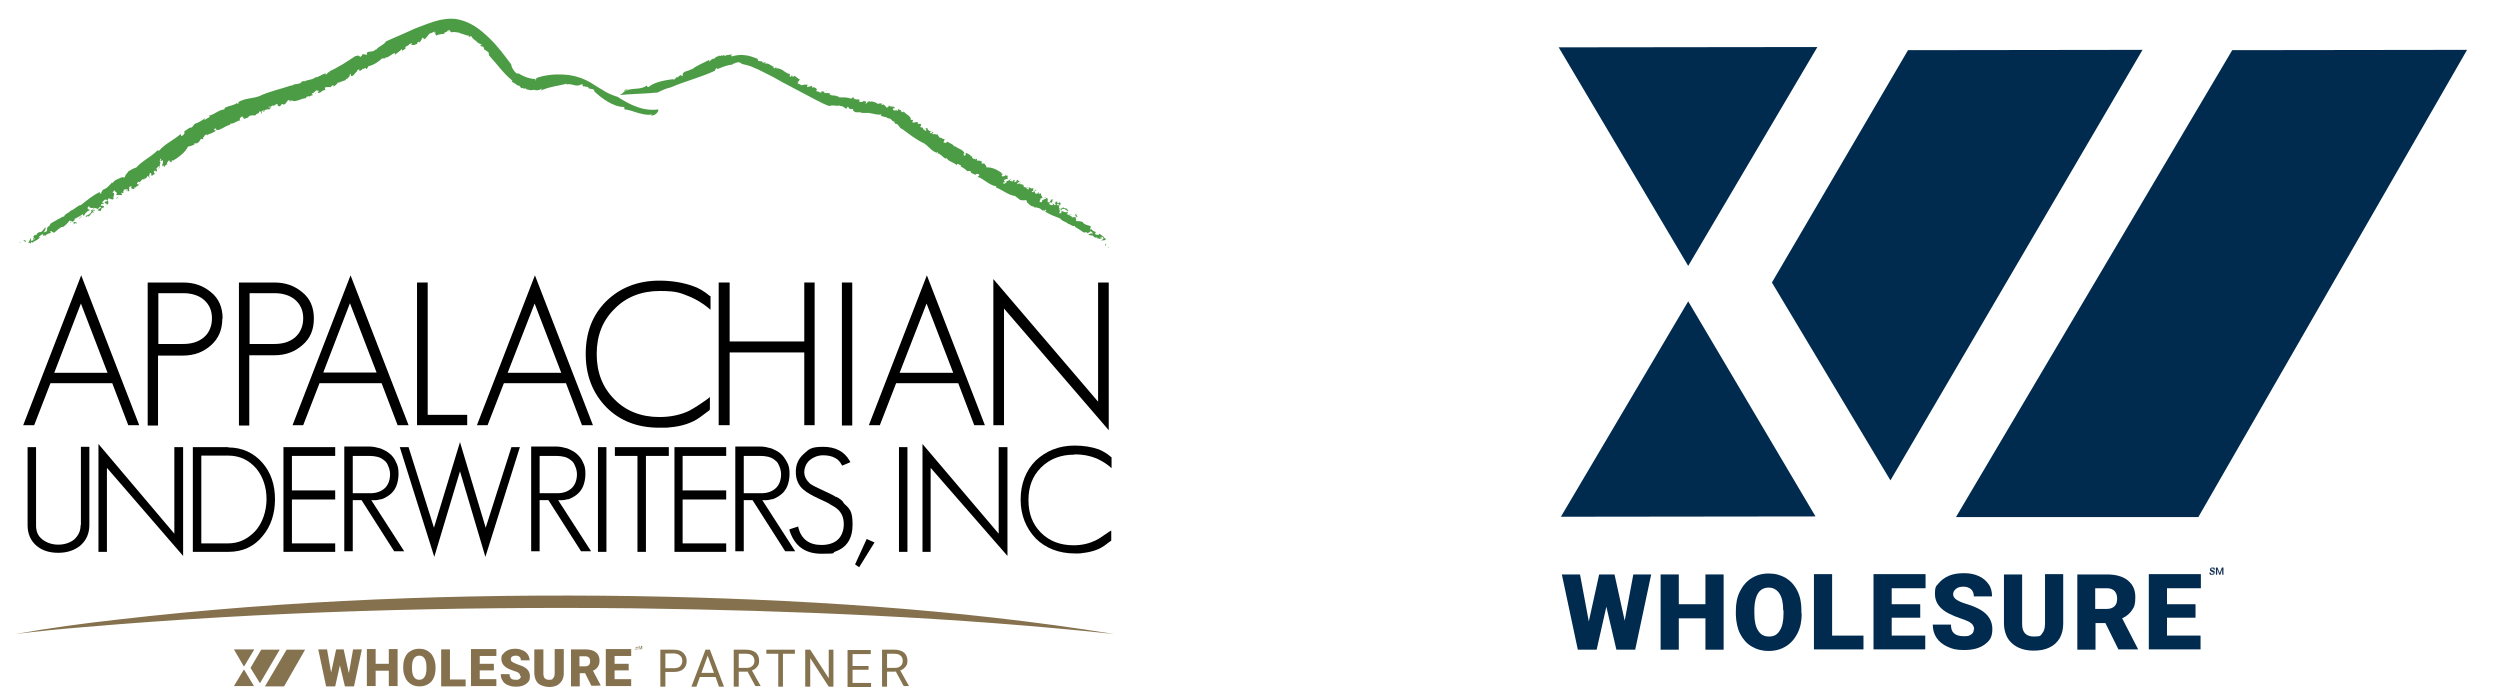 <svg xmlns="http://www.w3.org/2000/svg" id="Layer_1" data-name="Layer 1" viewBox="0 0 797.3 223"><defs><style>      .cls-1 {        fill: #002a4e;      }      .cls-1, .cls-2, .cls-3, .cls-4, .cls-5, .cls-6 {        stroke-width: 0px;      }      .cls-2 {        fill: #000;      }      .cls-3 {        fill: #85734f;      }      .cls-4 {        fill: #102b4d;      }      .cls-5 {        fill: #4c9b45;      }      .cls-6 {        fill: #85714d;      }    </style></defs><g id="Appalachian"><g><g><path class="cls-5" d="M6.6,77.1c-.7.6.7,0-.3.4,0-.2,0-.4.3-.4Z"></path><path class="cls-5" d="M208.4,36.3c-1.5.6-3,.2-4.6-.2s-3-1.1-4.6-1.2c-.3,0,.3-.7-.4-.8-3.1,0-7-2.7-9.5-5.2h.3c0-.1-.1-.2-.2-.3h0c-.6-.3-1.5-.2-1.9-.6,0-.1.3-.1.2-.3-.3.2-1.3-.3-1.7-.1-.2-.2-.1-.6-.4-.8l-.6.3c-.7.3-1.3.2-2.1,0s-1.6-.4-2.3-.1c.1-.1.2-.2.1-.3-2.3.6-5.1.9-7.5,1.9h-.2c0,0-.1.1-.2.2h-.2c.1-.2.1-.4,0-.7,0,.6-1,.7-1.8.7-.1-.2-.4-.2-.9-.1s-.9.1-1.3-.1h.1c-.8.2-.9-.7-1.6-.3l-.4-.3c-.6.6-.7-.7-1.3-.7h0c-.6,0-.6-.4-1.1-.6h0c-.2-.2-.4-.3-.7-.4-.2-.1-.3-.2-.4-.3-.2-.2-.3-.3-.6-.1,0-.3.2-.1.4,0s.4.1.4-.2c-2.8-2.2-5-5.4-7.4-8-.1-.4-.2-.7-.1-.9-.3-.2-1-.9-1.5-1,.1.1,0-.3-.1-.6-.3-.7-.9-.1-1.2-.8.3.1.4,0,.6-.2-.8-.1-1.3-.7-2-1,.1,0,.3.1.4-.1-.9-.1-1.1-1-1.8-1.1h.4c-.8-1.1-.7.2-1.3-.4.2,0,.2-.1.3-.2-1,0-2.2-.7-3.1-.8.1,0,.1-.1.1-.1-.9-.2-1.9-.4-2.9-.2-.3-.1.1-.8-1-.6.1.6-1.7.6-1,1.1-.9,0-2.2.2-2.8.6.3-.3-.7-.7.1-.9l-.7-.2c0-.3.6-.1.3-.3-.3.1-1.3.7-1.7.7-.6.6-.9,1.5-1.9,1.9.4-.4-.6-.6-.2-.8l-1,1.7c-.3.1-.2-.4-.7-.1.1.1-.1.3-.2.6-.1,0-1.3.7-1.8.2-.2-.2.6-.3,0-.4-.7.2-.6.4-1.2.8h0c-.4,0-1.1.7-.6.8.3-.1-.2-.3.2-.3-.1.4-.9.9-1.5,1.1.2-.2.1-.3.1-.6-.7.8-1.6,1.3-2.3,1.9,0,.3,0-.7.3-.6-1.3.1-2.2,1.6-3.5,1.5,0-.1.2.3.2.2-.6.2-.8-.2-1,.1,0-.2-.4.3-.8.6,0,.2,0-.1.2-.2-.4.4-2.3,1.8-3.8,2,0,.1-.4.9-.8,1v-.4c-.4-.1-1,.6-1.2.2-.3.8,2.1-1.6,1.5-.8-.3-.2-.9,1.1-.9.6-.6.3-.9,1-1.6.9.2,0,.2-.7-.2-.4-.8.4,0,.3-.7.8l-.3.3c0,.3-.8.3-.2.6-.2-.2-1,.8-1.2.2v-.6c-.4.2-.4.8-.6,1.1,0,0-.2-.1-.2-.1.3.7-.8.3-.9,1.1-.2,0-.4.1-.7.2l-.6.2c-.3.2-.8.4-1.1.3-.4.6-.9,1.1-1.6,1.3,0-.1.2-.2.2-.4-.6,0-.6.2-.9.6,0-.1-1,0-1.7,0-.4.4,0,.8,0,1-.9-.4-1.5,1.1-2.5.8,0-.2.8-.7,0-.7-.8-.4-.9.9-1.9.9l.4.6c-.6-.2-1.2.8-1.3.2-.2.3-1.1.1-.8.7-1.6,0-3.5,1.5-4.7.7-.2,0-.7.2-.6.4.4.2.4-.3.6-.2-.2,0-.2.2,0,.3-.4,0-.9,0-.6-.6-1.1-.1-.8,1.3-2.1,1.5,0-.2,0-.3-.4-.2l-.6.7c-.9,0-.7-.4-.8-.8-.4.2-1,.3-1.1.7l-.7-.3c.6.2-.3.3-.4.6h.2c0-.2-.6,0-.9,0,0,.2.7.2,1,.2-.2.2-.6.3-.8.7,0-.4-.8,0-1.1,0-.4,0-.3.4-.4.6,0-.2-.7.2-.4-.2,0,0,.3,0,.6,0-.3,0-.4-.4-.9,0-.3.3.3.8-.4.8.2,0,0-.3.2-.6h-.8v.3h0c0,.3-1,.3-1.1.9-.3,0-.9,0-1.2,0h0c-.4,0-1,.2-1.2.7h0c-.2,0-.8.2-1,.4-.7,0-.7-1.3-1.1-.6-.6.2-.7,1-.3,1.1-1.1,0-2.1,1.2-3.2,1,0,.2,0,.2-.2.4-1.6.4-2.9,1.8-4.4,1.7.3-.3,0-.3-.2-.6-.2.4-.6,0-.4.4.2.3.2.4.7.3-.8.6-2,1.2-2.7,1.2.3,0,.2.2,0,.4-.2-.6-.9-.2-1.2.2v.3c0,0-.3,0-.3,0,0,.2.2.7-.4.7,0,0-.2-.2-.3-.2-.3.6-.7,1.3-1.3,1.5h-.7c-.2,0-.3.6,0,.4-1,.3-1.7.7-2.1.6-.9,1.9-3.1,3.5-4.9,4.6v-.2c-.7,0,0,.6-.6.7,0-.3-.7-.2-.4-.7-.8.2-.7,1-1,1.3,0,.3.2-.4.3,0,0,0-1.1.4-.9.9-.3,0-.3-.4-.3-.7l-.2.4c-.8,0,.6-1.7-.3-1.9l-.3.3c-.7-.2.7-1.1-.3-.7-.2.4-.2,1.3.2,1.2-.8.7.2,1.2-.7,1.9-.4,0,.7-.6.3-.8-.7,0-.8.8-1.2.9.6,0,.4.6.2.8-.6,0,0-.6-.7-.2,0,.3-.4.9.2.7,0,.7-.8.3-.9,1-.4-.2,0-1.3-.8-1,.3.3-.6,1.1.2,1.5-.3,0-.6-.2-.6-.6-.6,0-.6,1.3-1.2.7v.4c0,0-.3,0-.7,0-.3.2-.9,1.3-1.2.7,0,0-.9.7-.3.9.7,0,.4-.7,1-.3-.7-.2-.7.6-.9.9l-.2-.2c0,.2-.6.4-.6.8,0-.2,0-.3-.3-.3v.4c-.7.7-.6-.4-1.2,0l.3-.7c0,0-.6,0-.8.3,0,.4,0,.9,0,1.2-.3.3-.4-.2-.6.3l.2-.7c0,0-.7-.3-1.2,0-.2.3-.6,1.1,0,.9-.2.2-.8.2-.7,0-.6.4.3.3,0,.8-.3,0-1.2,0-1.8,0l.2-.9-.3.2c.2-.7-.4,0-.4-.8-.3,0-.4.4-.7.7,1.2.2-.2,1.5.4,2-.9.8-1.7-1.1-2,.6.3,0,0,.9.6.2-.7.3,0,.9-.9,1.1.3-.6-1-.2-.4-1.1,0,.2.6,0,.7-.2-.4,0-.3-.7-1-.2-.3.3-.9.7-.6.9.2.3.6-.4.6,0-.7.7-1.2,0-1.1,1,.4-.3.8,0,1,.2l-.4.6v-.3c-1,.4,0,.7-.9,1.1l-.7-.2c0-.6,1.5-.7.8-1.2-.6.3-.6.8-1.2,1,.1,0,.2-.2.3-.3-.2,0-1-.7-1.5.3-.3.4,0,.3.2.6-.9.7-1,1.1-1.6,1.6-.2-.6-1.1.7-.8-.3.4,0,1.8-.8,1.8-1.5-.7-.3.8-.3.6-1.1-.8.4-1.1,0-1.5-.4-.2,0-.3.3-.4.6.1.4.4.2.7.6-.9.4-1.6,1.1-1.8,1.8-.3,0-.6-.4-.2-.7-.9.8-2,1.3-3,1.8,1,.2-1,.8-.2,1,.6-.2,1.2,0,1.1.4-.3,0-.1-.2-.3-.3-.2.6-.9,0-1,.7.8-.8-.2-.8-.3-1.3-.4.7-.2-.3-.8,0-.4.7-1.1,1.3-1.8,1.9-1.2,0-2.3,1.5-3.1,1.9-.6,0-.6-.7-1.1-.4-.6.3.8.3-.2.6h0c-.2,0-1.7.4-1.5,1.3v-.7c-.3,0-.3.2-.4.3-.1-.2-.4-.2-.2-.6-.8,0-1,.7-1.6,1h.6c-.8.9-1.6,1-2.5,1.7l-.2-.3-.4.6c-.1-.4-.7-.3-.8,0l.9-1.7c.4,0-.2.7.2.8.3,0,1.1-.4,1.1-.8-.3,0-.3.2-.4.6-.3-.4.1-.7.1-1.1-.1,0-.4,0-.4.3.2-.4.4-.7,1-1-.2.4.3,0,.3.3-.2-.4.2-.9,1-1.1.8.2,1.1-1.1,1.9-1.5-.1.6-.2,1.1-.7,1.6.6,0,.6-.3,1.1-.4,0-.4-.1-1,.4-1.6l.2.2c.4-.6.2-.9,1-1.3,1.3-.7,2.6-1.5,3.6-2l.2.2c.1-1,1.7-1.3,2.1-2,1.3-.4,2.5-1.9,3.3-1.8,2-1.6,3.7-3,6-4.2v.7c0-.6.3,0,.7-.2-.7,0,.2-.8.3-1.2,1.2-.3,2.2-1.5,2.9-2.3l.2.2c.6-1.1,1.9-1.3,3-1.9.2,0,.6.2.9,0,.2-.9.6-1,1.2-1.9.7-.4,1.7-1,2.5-1.2,1.9-2.2,4.6-3.3,6.8-5.5l.4.2c1.9-2.3,5.2-3.7,6.9-5.4l.2.7c.8-.2,1.3-1.1.9-1.5.8-.3,1.5-1.3,2.2-1.2.8-.3.7-.8,1.2-1.2,1.6-.6,2-.9,3.3-1.8h-.3c0,.3,0,.6.4.4.4-.4,2-.8,1.1-1.2,1.7-.3,3.3-2,5-2-.2,0,0-.3.2-.6,1.3-.6,2.9-.7,3.8-1.5.2,0-.2.4.3.3.3-.2,0-.3.2-.6,2-1.2,4.6-1.1,6.5-1.8,3.3-1.6,7-2.3,10.4-3.5v.2c.9-1,2.8-.2,3.3-1.5.3.1,1-.2.9.1.7-.7,2.6-.4,3.5-1.5,0,0,0,.1-.2.2,1.3-.1,2.1-1.1,3.5-1.3,0,.1-.2.3-.2.4.7,0,.7-1.2,1.3-.7.2-.1,0-.4-.2-.3.3-.1.7-.3.9-.4l.6-.3.6-.3c.7-.4,1.5-.9,2.1-1.2,1.5-.9,2.8-1.8,4.2-2.7,2.3-.7.8,1.1,2.1-.2.2.1,0-.3,0-.2.6-.6,1.5.3,1.7-.2-.4-.3.2-.4,0-.7,1.5-.3,1.9,0,2.8-.9v.2c.9-1.2,2.5-1.5,3.2-2.7,1.8-.8,3.3-1.5,5-2.2,1.7-.7,3.2-1.5,5-2.2,1.7-.7,3.5-1.3,5.2-1.9.9-.2,1.9-.6,3-.7,1-.2,2.2-.3,3.6-.2,2.5.3,4.6,1.2,6.4,2.3,1.8,1.1,3.3,2.5,4.7,3.8,2.8,2.7,4.9,5.6,7,8.4.2.9.4,1.3.7,1.7.1.2.2.3.4.6l.3.3h.1c0,.1.1.1.1.1,0,0-.1.1-.2.2,0,0,0,0,.3-.1.2.1.4.3.7.1,1.8,1.2,3.9,1.8,5.5,1.8-.2.1-.4.6-.1.4.1-.1.2-.2.2-.3h0q0,0,0,0h0c0-.2,0-.3-.1-.3h.1c0-.1.3-.2.3-.2l.6-.2c.3-.1.8-.2,1.1-.3.8-.2,1.6-.3,2.3-.4,1.6-.2,3.1-.2,4.8-.1,3.2.2,6.5,1.3,9.3,3.2h0c.9.6,1.8,1.1,2.8,1.7,1.2.9,3.2,1.7,4.8,2.2,2,1.3,4.1,2.5,6.2,3.2,2.1.8,4.5,1.1,6.7.8.2.2-.2,1.8-2.3,2l.5-.7Z"></path><path class="cls-5" d="M7.5,76.6c.3,0,.9,0,.7.6-.2-.2-.7-.3-.7-.6Z"></path><path class="cls-5" d="M22.5,70.8c0,0,.2,0,.3,0-.1,0-.2.4-.4.3.2,0,.1-.2.1-.3Z"></path><path class="cls-5" d="M26,68.8c.1.2-.6.9-1,1.1l1-1.1Z"></path><path class="cls-5" d="M29.8,67.6c.3,0,.3,0,0,.3-.1,0,0-.2,0-.3Z"></path><path class="cls-5" d="M29.7,67c.2-.2.4,0,.7,0-.1,0-.6.6-.7,0Z"></path><path class="cls-5" d="M37.1,63.3c0,0,.4-.6.7-.4-.3,0-.7.8-.7.4Z"></path><path class="cls-5" d="M40.1,60.8c0,0,.2,0,.2-.2.2,0,0,.2,0,.3h-.2Z"></path><polygon class="cls-5" points="100.8 29.8 100.5 30 100.5 29.8 100.8 29.8"></polygon><path class="cls-5" d="M128.1,16.5c.3-.3.3.1.4.1-.3.1,0-.3-.4-.1Z"></path><polygon class="cls-5" points="143 10.3 142.9 10.3 142.9 9.7 143 10.3"></polygon></g><g><path class="cls-5" d="M353.3,78.8c.7.2-.1-.6.4,0-.1.2-.3.2-.4,0Z"></path><path class="cls-5" d="M199.2,29.2c1-.7,2.2-.8,3.5-.9s2.5-.2,3.5-1c.2-.1.1.7.7.4,1.9-1.6,5.2-2.1,8-2.5l-.2.3c.6-.1.9-.9,1.3-1,.1.1-.1.2.1.3,0-.4.8-.6.9-.9.2.1.3.3.7.4v-.6c.4-1.3,2-.8,2.9-1.8,0,.1-.1.2,0,.3,1.5-1.3,3.7-2.1,5.6-3.1,0,.2,0,.4.2.7-.1-.4.4-.8,1-1.1.4.4.8-.8,1.6-.7h0c.3-.6.8.2,1-.4l.4.3c.1-.8.8.2,1.1-.2h0c.3-.3.6,0,.9-.2h0c.8-.2,1.3.1,1.2-.4.3.4-.8.3-.2.9,1.3-.4,2.8-.6,4.1-.4,1.5.1,2.8.7,4,1.1.2.3.3.4.3.7.3,0,1,.3,1.3.1-.1,0,0,.3.1.4.3.4.8-.3,1.1.1-.2,0-.4.2-.4.3.6-.2,1.1.1,1.7.2-.1,0-.2,0-.3.2.8-.1.9.6,1.6.6l-.3.2c.6.8.6-.4,1.1.1-.2,0-.2.1-.3.2.9-.2,1.8.4,2.5.7-.1,0-.1.1-.1.1.7.3,1.2.9,2.1,1,.2.2-.4.7.2.9.3-.6,1.3.4,1.2-.4.6.4,1.3,1.1,1.8,1.2-.3.1-.1.9-.7.6l.2.6c-.2.2-.3-.3-.3.1.2.1,1.1.3,1.2.6.7-.1,1.5-.4,2.2-.1-.4,0-.2.7-.4.7l1.7-.4c.2.1-.2.4.2.6.1-.1.2-.1.4-.2.1.1,1.1.4.9,1,0,.2-.4-.1-.3.2.4.2.6.1,1,.3h0c.2.3,1,.3.9-.1-.2-.1-.1.3-.3,0,.3-.2,1,0,1.3.2-.2,0-.2.1-.4.3.8-.1,1.5,0,2.2.1.1-.2-.4.4-.4.2.7.8,2,.1,2.6.9-.1,0,0-.4,0-.3.4.1.3.6.7.4,0,.2.3,0,.7,0,.2-.1,0,.1-.2.1.4-.1,2.2-.1,3.1.4,0-.1.7-.6.9-.4v.3c0,.2.7.1.7.4.6-.4-1.9.1-1.2-.1.1.3,1-.4.8,0h.9c.2,0,.4,0,.6.1.1,0,.2.1.2.2-.1-.1-.3,0-.3.2h0c0,.2,0,.3.2.3h.2c.2,0,.1,0,.4,0h.3c.1-.4.4,0,.3-.4,0,.3.9,0,.8.6l-.2.4c.3,0,.6-.4.8-.7,0,0,.1,0,.1.2.1-.8.7.2,1.1-.3.6.3,1.6.3,1.8.8.6,0,1-.3,1.6,0-.1,0-.3,0-.3.2.3.3.4,0,.8,0-.1,0,.6.7.9,1,.6,0,.6-.4.7-.8.2.9,1.6,0,1.9,1-.2,0-.9,0-.6.3.1.9,1.1,0,1.6.6v-.7c.2.4,1.3.3.9.8.3,0,.7.7.9,0,.7,1.1,2.3,1.3,2.3,2.7.2,0,.4.3.6,0,0-.4-.4,0-.4-.2.1,0,.2,0,.3,0,.2.3.4.6-.1.8.4.8,1.2-.3,1.9.3-.2.2-.2.3.1.4h.7c.4.4,0,.7-.2,1,.3,0,.7.3,1,.2v.7c0-.4.3,0,.6,0h-.2c0,.2.3.3.6.3.1-.2-.1-.6-.3-.8.2,0,.4,0,.8,0-.3.3.3.6.4.8.2.2.6,0,.6,0-.1.2.4.3,0,.4-.1,0-.1-.3-.3-.2.1.2-.1.6.3.6s.4-.8.8-.2c-.2,0-.3,0-.4.2l.3.4.2-.3v.2c.3-.2.8.3,1.1,0,.2,0,.3.6.6.8h-.1c.1.3.7.4,1,.4h-.1c.1.2.6.4.9.3.2.4-.7,1.3,0,1.2.4.2,1-.2,1-.4.6.7,1.7.7,2.1,1.6.2,0,.2-.2.4,0,1,.8,2.5,1,2.9,2.2-.4,0-.2.3-.3.6.4,0,.1.4.6,0,.1-.3.2-.4,0-.8.8.2,1.7.8,1.9,1.3-.1-.2.1-.2.3-.2-.3.4.1.8.6.9l.2-.2v.4c.2,0,.6-.6.7,0,0,0-.1.2-.1.3.6,0,1.2,0,1.6.3v.7c.3,0,.8,0,.6-.3.6.7.9,1,.9,1.5,1.7-.2,3.5.8,4.8,1.7v.2c.1.4.3-.2.4,0-.2,0,0,.6-.4.7.3.6.9,0,1.3,0,.2-.2-.3,0-.1-.3.1,0,.6.7.9.2,0,.2-.2.6-.4.7h.4c.1.8-1.5.3-1.3,1.2h.3c0,.8-1.1,0-.4.8.4,0,1.1-.4.9-.9.8.2.9-.9,1.7-.3,0,.3-.7-.3-.7,0,.1.6.8.2,1,.6-.2-.3.3-.7.6-.6.2.4-.4.2,0,.7.2-.2.8,0,.6-.6.6-.4.4.4,1,.2-.1.4-1.1.6-.7,1.1.1-.4,1,0,1-.9.1.2,0,.6-.3.7.2.4,1.2-.2.9.6l.3-.3c0,.2.1.3.1.7.3.2,1.2,0,.9.6.1,0,.8.4.8,0-.2-.4-.7,0-.6-.7,0,.7.7.3.9.2v.2c.1,0,.3.2.6,0-.2,0-.2.2-.1.3l.3-.2c.7,0-.2.7.3.9h-.6c.1,0,.1.4.4.4.3-.2.7-.6.9-.8.4,0-.1.4.4.3h-.7c-.1.2,0,.8.4,1,.3,0,1-.2.7-.6.2,0,.4.4.1.7.6,0,.1-.3.7-.3,0,.3.3.9.6,1.5l-.8.3.2.2c-.6.2,0,.4-.4.8.1.2.4,0,.8,0-.1-1,1.2-.7,1.5-1.3.9.2-.4,1.9,1,1.3,0-.2.7-.6,0-.7.4.3.7-.4,1.1,0-.6,0,.1.9-.8,1,.1-.2-.2-.3-.3-.3,0,.3-.4.7.1.9.3,0,.8.3.9,0,.2-.3-.4-.2-.1-.4.7.2.4.9,1.1.3-.4,0-.3-.6-.1-.9h.6c0,0-.2.3-.2.3.6.6.4-.3,1.1,0v.7c-.4.3-.9-.8-1.2,0,.4.3.8,0,1.1.4h-.4c.1,0-.2,1.1.8.9.4,0,.2-.2.3-.4.8.3,1.1.2,1.6.4-.3.4.8.6,0,.8-.1-.4-1.1-1-1.7-.7-.1.8-.6-.4-1,0,.6.3.2.9.1,1.3.1,0,.4,0,.6,0,.2-.3,0-.4.2-.8.6.4,1.3.6,1.9.4.1.3-.1.7-.4.6.8.3,1.7.8,2.2,1.3-.1-.9.9.3.9-.3-.3-.3-.4-1,0-1.1.2.2-.1.2-.1.4.6,0,.2.8.8.4-.8-.2-.6.7-.9,1,.7,0-.2.3.3.6.7,0,1.3,0,2,.3.4.9,1.8,1,2.5,1.3.2.4-.3.8,0,1.1.4.2,0-.8.4,0h-.1c.2,0,.9,1.1,1.6.4l-.6.4c.1,0,.2,0,.4,0-.1.2-.1.4-.3.4.2.7.9.3,1.2.6v-.4c.8,0,1,.7,1.8,1l-.2.3h.6c-.3.2,0,.7.3.6l-1.6.2c-.2-.3.6-.2.6-.7s-.7-.7-1-.3c.2.2.2,0,.6,0-.2.6-.6.3-.9.4.1,0,.2.3.3,0-.3,0-.7,0-1.1-.2.3,0,0-.3.2-.4-.2.4-.8.3-1.2,0-.1-.7-1.1-.2-1.7-.7.4-.3,1-.4,1.5-.4-.2-.4-.4-.2-.7-.7-.3.2-.8.7-1.3.6v-.3c-.4,0-.7.3-1.2,0-.9-.7-1.9-1.2-2.6-1.7v-.3c-.7.4-1.5-.6-2.1-.6-.8-.8-2.2-.9-2.5-1.7-1.8-.7-3.3-1.2-5-2.3l.6-.2c-.4,0-.1-.3-.4-.4.1.6-.7.2-1,.3-.6-.8-1.8-1-2.7-1v-.3c-.9.2-1.5-.8-2.2-1.3,0-.2,0-.6-.3-.7-.8.2-1,0-1.8,0-.4-.3-1.2-.9-1.7-1.3-2.2-.3-3.9-1.9-6-2.7v-.4c-2.2-.3-4.1-2.5-5.9-3l.6-.6c-.3-.4-1.2-.6-1.3,0-.4-.4-1.5-.4-1.5-1.1-.4-.4-.8,0-1.2-.2-.9-.9-1.3-1-2.3-1.6l.2.2c.2,0,.3-.3.1-.4-.4,0-1.2-1-1.3,0-.8-1-2.6-1.1-3.2-2.3,0,.2-.3,0-.4.2-.9-.6-1.6-1.6-2.5-1.7-.1-.2.4-.2.1-.4-.2,0-.2.2-.4.2-1.7-.6-2.7-2.2-4-3-2.6-1.2-4.8-3-7-4.6h.1c-.6,0-.9-.6-1.2-1-.3-.4-.7-.8-1.1-.6,0-.2-.4-.4-.2-.7-.3,0-.7-.2-1-.6s-.8-.6-1.2-.4h.2c-.7-.7-1.6-.4-2.5-1,.1,0,.3,0,.3-.2-.3-.4-1,.4-1.1-.3-.2,0-.2.3-.1.3-.9-.3-1.9-.4-2.9-.6h-1.7c-.3,0-.6,0-.9-.2-.1,0-.3,0-.6,0-.1,0-.2,0-.2,0h-.1s-.1,0-.2,0h-.4c-1.8-.8.1-1.3-1.5-1-.1-.2-.1.3-.1,0-.6,0-.7-1-1.1-.7.1.6-.3.2-.3.6-1-.6-1.1-1-2.1-.9v-.2c-1.1.4-2.1-.3-3.3.2-.8-.2-1.5-.6-2.2-.9s-1.3-.7-2-1l-3.6-1.9c-2.3-1.2-4.7-2.5-7-3.7-2.2-1.3-4.5-2.5-6.8-3.6-1.1-.6-2.2-1-3.3-1.5-.9-.3-1.8-.6-2.9-.8-1-.7-1.1-.7-2.2-.3,0-.1.1-.1,0-.2,0,.6-.8.1-.9.7-1.7.1-3.2.8-5,1.5.2-.1.2-.7-.1-.4l-.2.4h-.1c-.2,0-.3.4-.1.4-4.4,2.1-9.4,3.3-14.3,5.4-1.2.2-2.9,1-4.1,1.6-2.1.2-4,.3-6,.4s-3.9.2-6.1.4c1-.3,1.7-1.7,3.3-2.1l-1.7.5Z"></path><path class="cls-5" d="M352.6,78.5c0-.3-.3-.7.2-.8-.1.2,0,.7-.2.8Z"></path><path class="cls-5" d="M343.6,70.2c0,0-.1-.2-.1-.2.1,0,.3,0,.4,0-.2,0-.2,0-.3,0Z"></path><path class="cls-5" d="M340.9,68.5c.1-.2.8,0,1.2,0h-1.2Z"></path><path class="cls-5" d="M339,66.3c-.1-.3,0-.3.3-.2-.1,0-.2,0-.3.2Z"></path><path class="cls-5" d="M338.5,66.6c-.2,0-.2-.3-.2-.4-.1.2.6,0,.2.4Z"></path><path class="cls-5" d="M333.6,63c-.1,0-.6,0-.6-.3,0,.3.8,0,.6.3Z"></path><path class="cls-5" d="M330.9,62c0,0-.1,0-.2,0-.1-.2.1-.2.3-.2v.3h0Z"></path><polygon class="cls-5" points="285.9 35 286.2 35 286.1 35.2 285.9 35"></polygon><path class="cls-5" d="M263.8,29c-.3,0-.1-.3-.1-.3.2.1-.2.2.1.3Z"></path><polygon class="cls-5" points="252.5 24 252.7 24 252.3 24.5 252.5 24"></polygon></g></g><g><path class="cls-2" d="M16,122.2h19.8l5.1,13.4h3.5l-18.5-47.8-18.5,47.8h3.5l5.2-13.4h0ZM25.8,96.8l8.5,22.1h-17l8.5-22.1Z"></path><path class="cls-2" d="M71,101.6c0-3.5-1.2-6.4-3.7-8.4-2.5-2.1-5.4-3.1-8.9-3.1h-11.3v45.6h3.3v-22.3h7.9c3.6,0,6.5-1.1,8.9-3.2,2.5-2.2,3.7-5,3.7-8.6h0ZM50.5,93.5h7.9c2.7,0,4.9.7,6.5,2,1.8,1.5,2.7,3.5,2.7,6s-.9,4.7-2.6,6.1c-1.8,1.5-4,2.1-6.6,2.1h-7.9v-16.3h0Z"></path><path class="cls-2" d="M79.6,113.3h7.9c3.6,0,6.5-1.1,8.9-3.2,2.5-2.1,3.7-4.9,3.7-8.5s-1.2-6.4-3.7-8.4c-2.5-2.1-5.4-3.1-8.9-3.1h-11.3v45.6h3.3v-22.4h0ZM79.6,93.5h7.9c2.7,0,4.9.7,6.5,2,1.8,1.5,2.7,3.5,2.7,6s-.9,4.6-2.6,6.1c-1.8,1.5-4,2.1-6.6,2.1h-7.9v-16.3h0Z"></path><path class="cls-2" d="M96.7,135.6l5.2-13.4h19.8l5.1,13.4h3.5l-18.5-47.8-18.5,47.8h3.5,0ZM103.1,118.8l8.5-22.1,8.5,22.1h-17Z"></path><polygon class="cls-2" points="149 132.3 136.4 132.3 136.4 90.1 133 90.1 133 135.6 149 135.6 149 132.3"></polygon><path class="cls-2" d="M152,135.6h3.5l5.2-13.4h19.8l5.1,13.4h3.5l-18.5-47.8-18.5,47.8h-.1ZM170.5,96.8l8.5,22.1h-17.1l8.6-22.1Z"></path><path class="cls-2" d="M226.4,130.6v-4l-.7.6c-2.5,1.8-4.4,3-5.9,3.8-2.7,1.3-5.9,2-9.5,2-5.8,0-10.7-1.9-14.4-5.7-3.7-3.7-5.6-8.5-5.6-14.4s1.9-10.7,5.7-14.4c3.7-3.8,8.6-5.7,14.4-5.7s6.7.7,9.8,1.9c2,.9,3.9,2,5.7,3.5l.7.6v-4.4h-.2c-1.8-1.5-3.6-2.6-5.5-3.2-3.1-1.1-6.7-1.7-10.6-1.7-6.8,0-12.5,2.2-17,6.6-4.4,4.4-6.5,10-6.5,16.8s2.2,12.5,6.6,17c4.4,4.4,10,6.5,16.8,6.5h1.7c.6,0,1,0,1.6-.1,4-.3,7.4-1.5,9.7-3.2l3.1-2.3v-.2Z"></path><polygon class="cls-2" points="256.5 135.6 259.8 135.6 259.8 90.1 256.5 90.1 256.5 108.9 232.7 108.9 232.7 90.1 229.2 90.1 229.2 135.6 232.7 135.6 232.7 112.4 256.5 112.4 256.5 135.6"></polygon><rect class="cls-2" x="268.5" y="90.1" width="3.3" height="45.6"></rect><path class="cls-2" d="M310.6,135.6h3.5l-18.5-47.8-18.5,47.8h3.5l5.2-13.4h19.8l5.1,13.4h-.1ZM295.5,96.8l8.5,22.1h-17.1l8.6-22.1Z"></path><polygon class="cls-2" points="320.2 98.4 353.6 137.2 353.6 90.1 350.2 90.1 350.2 128.1 316.8 89 316.8 135.6 320.2 135.6 320.2 98.4"></polygon><path class="cls-2" d="M25.7,167.5c0,1.9-.7,3.3-2.1,4.6-1.3,1-3,1.6-5,1.6s-3.7-.6-5-1.6c-1.5-1.1-2.1-2.6-2.1-4.6v-24.9h-2.7v24.9c0,2.8,1,5,2.9,6.6,1.8,1.5,4.1,2.2,6.9,2.2s5.1-.8,6.9-2.2c2-1.7,3-3.9,3-6.7v-24.9h-2.7v25h-.1,0Z"></path><polygon class="cls-2" points="55.6 170.2 31.4 141.6 31.4 176 34.1 176 34.1 149.2 58.4 177.3 58.4 142.6 55.6 142.6 55.6 170.2"></polygon><path class="cls-2" d="M72.8,142.6h-11.3v33.4h11.3c4.6,0,8.3-1.7,11-5.1,2.6-3.1,3.9-7.1,3.9-11.7s-1.3-8.5-4-11.6c-2.8-3.2-6.5-4.9-10.9-4.9h0ZM72.8,173.3h-8.6v-28h8.6c3.7,0,6.7,1.5,9,4.2,2.1,2.6,3.2,5.9,3.2,9.7s-1.3,7.8-3.8,10.4c-2.5,2.5-5.2,3.7-8.5,3.7h.1Z"></path><polygon class="cls-2" points="90.4 176 106.9 176 106.9 173.3 93.1 173.3 93.1 159.3 106.9 159.3 106.9 156.4 93.1 156.4 93.1 145.4 106.9 145.4 106.9 142.6 90.4 142.6 90.4 176"></polygon><path class="cls-2" d="M121.4,159.3c1.1-.3,2.1-.9,3-1.6s1.6-1.7,2-2.7c.4-1.1.7-2.3.7-3.9s-.2-2.6-.8-3.7c-.4-1-1.1-2-2-2.7-.8-.7-1.8-1.2-3-1.7-1.1-.3-2.3-.6-3.6-.6h-7.9v33.4h2.7v-16.3h2.8l10.4,16.3h3.2l-10.5-16.3c1.2.1,2.1,0,3-.3h0ZM112.6,145.4h5.2c.9,0,1.8.1,2.6.3.8.2,1.5.6,2.1,1.1.6.4,1,1,1.3,1.8.3.7.6,1.6.6,2.6,0,1.9-.6,3.5-1.7,4.5s-2.6,1.6-4.5,1.6h-5.7v-11.8h0Z"></path><polygon class="cls-2" points="154.9 168.3 146.7 141 138.4 168.3 130.3 142.6 127.5 142.6 138.5 177.6 146.7 150.3 154.8 177.6 165.8 142.6 163.1 142.6 154.9 168.3"></polygon><path class="cls-2" d="M181,159.3c1.1-.3,2.1-.9,3-1.6s1.6-1.7,2-2.7c.4-1.1.7-2.3.7-3.9s-.2-2.6-.8-3.7c-.4-1-1.1-1.9-2-2.7-.8-.7-1.8-1.2-3-1.7-1.1-.3-2.3-.6-3.6-.6h-7.9v33.4h2.7v-16.3h2.8l10.4,16.3h3.2l-10.5-16.3c1.1.1,2.1,0,3-.3h0ZM172.2,145.4h5.2c.9,0,1.8.1,2.6.3s1.5.6,2.1,1.1c.6.4,1,1,1.3,1.8.3.7.6,1.6.6,2.6,0,1.9-.6,3.5-1.7,4.5s-2.6,1.6-4.5,1.6h-5.7v-11.8h0Z"></path><rect class="cls-2" x="190.7" y="142.6" width="2.7" height="33.4"></rect><polygon class="cls-2" points="196.1 145.4 203.3 145.4 203.3 176 206 176 206 145.4 213.3 145.4 213.3 142.6 196.1 142.6 196.1 145.4"></polygon><polygon class="cls-2" points="215.1 176 231.6 176 231.6 173.3 217.7 173.3 217.7 159.3 231.6 159.3 231.6 156.4 217.7 156.4 217.7 145.4 231.6 145.4 231.6 142.6 215.1 142.6 215.1 176"></polygon><path class="cls-2" d="M246.1,159.3c1.1-.3,2.1-.9,3-1.6s1.6-1.7,2-2.7c.4-1.1.7-2.3.7-3.9s-.2-2.6-.8-3.7-1.2-2-2-2.7-1.8-1.2-3-1.7c-1.1-.3-2.3-.6-3.6-.6h-7.9v33.4h2.7v-16.3h2.8l10.4,16.3h3.2l-10.5-16.3c1.2.1,2.1,0,3-.3h0ZM237.3,145.4h5.2c.9,0,1.8.1,2.6.3s1.5.6,2.1,1.1c.6.4,1,1,1.3,1.8.3.7.6,1.6.6,2.6,0,1.9-.6,3.5-1.7,4.5s-2.6,1.6-4.5,1.6h-5.7v-11.8h0Z"></path><path class="cls-2" d="M266.6,158.5c-1-.7-2.3-1.2-3.7-1.9-2.2-1-3.8-1.8-4.5-2.3-1.2-1.1-1.9-2.3-1.9-3.7s.6-2.9,1.8-3.9c1.1-.9,2.6-1.5,4.2-1.5s2.9.3,3.9.9c.8.4,1.5,1.1,2,2.1l.2.3,2.6-1.1-.2-.4c-1.7-3-4.5-4.5-8.5-4.5s-4.5.8-6.1,2.2c-1.7,1.5-2.6,3.3-2.6,5.8s.9,4.4,2.5,5.7c1,.9,2.8,1.9,5.4,3.1,1.3.6,2.5,1.1,3.3,1.7.8.4,1.5.9,1.9,1.2,1.6,1.3,2.2,3,2.2,5s-.7,3.8-1.9,4.9c-1.2,1.1-3,1.7-5.2,1.7-3.9,0-6.4-1.8-7.4-5.5v-.4c-.1,0-2.8.9-2.8.9v.4c1.6,4.9,4.9,7.4,10.2,7.4s3.1-.2,4.4-.7c3.7-1.3,5.5-4.2,5.5-8.6s-.9-5-2.8-6.8c-.4-.9-1.3-1.5-2.5-2.1h0Z"></path><polygon class="cls-2" points="272.7 180 274 180.9 278.9 173 276.4 171.9 272.7 180"></polygon><rect class="cls-2" x="286.7" y="142.6" width="2.7" height="33.4"></rect><polygon class="cls-2" points="318.5 170.2 294.2 141.6 294.2 176 296.8 176 296.8 149.2 321.3 177.3 321.3 142.6 318.5 142.6 318.5 170.2"></polygon><path class="cls-2" d="M342.7,144.9c2.5,0,4.8.4,7,1.3,1.5.7,2.9,1.5,4.1,2.5l.7.6v-3.5h-.1c-1.2-1.1-2.6-1.9-4-2.5-2.3-.8-4.9-1.2-7.7-1.2-5,0-9.1,1.7-12.4,4.8-3.1,3.1-4.8,7.4-4.8,12.4s1.7,9.1,4.8,12.4c3.1,3.1,7.4,4.8,12.4,4.8h1.2c.4,0,.8,0,1.1-.1,3-.3,5.4-1.1,7.1-2.3l2.3-1.7v-3.2l-.7.4c-1.8,1.2-3.1,2.2-4.4,2.8-1.9.9-4.2,1.5-6.9,1.5-4.2,0-7.7-1.3-10.4-4-2.7-2.7-4-6.1-4-10.4s1.3-7.7,4-10.4c2.8-2.8,6.4-4.1,10.5-4.1h.2Z"></path></g></g><path class="cls-6" d="M355.3,202.2c-50.9-5.4-102.2-7.5-153.3-8.2-58.4-.6-117.1,1-175.3,6-7.3.6-14.6,1.3-21.8,2.2,10.8-1.9,21.7-3.4,32.6-4.6,54.4-6.3,109.8-8.3,164.6-7.5,51.2.9,102.7,4,153.2,12.1h0Z"></path><g><g><g><polygon class="cls-3" points="91.4 207.2 84.5 218.9 90.6 218.9 97.3 207.2 91.4 207.2 91.4 207.2"></polygon><polygon class="cls-3" points="79.9 213 82.9 217.9 89.2 207.2 83.3 207.2 79.9 213"></polygon><polygon class="cls-3" points="74.6 207.1 77.8 212.6 81.1 207.1 74.6 207.1 74.6 207.1"></polygon><polygon class="cls-3" points="81 218.8 77.8 213.5 74.6 218.8 81 218.8 81 218.8"></polygon></g><g><g><path class="cls-6" d="M111.3,214.5l1.3-7.4h2.8l-2.5,11.8h-2.9l-1.6-6.7-1.5,6.7h-2.9l-2.5-11.8h2.8l1.3,7.4,1.6-7.4h2.4l1.6,7.4h0Z"></path><path class="cls-6" d="M126.8,218.8h-2.8v-4.9h-4.2v4.9h-2.8v-11.8h2.8v4.7h4.2v-4.7h2.8v11.8Z"></path><path class="cls-6" d="M138.9,213.2c0,1.1-.2,2.2-.6,3-.4.9-1,1.6-1.8,2-.8.5-1.7.7-2.7.7s-1.9-.2-2.7-.7-1.4-1.1-1.8-2c-.4-.9-.7-1.8-.7-2.9v-.7c0-1.2.2-2.2.6-3,.4-.9,1-1.6,1.8-2,.8-.5,1.7-.7,2.7-.7s1.9.2,2.7.7,1.4,1.1,1.8,2c.4.9.7,1.9.7,3v.5h0ZM136,212.7c0-1.2-.2-2.1-.6-2.7-.4-.6-.9-.9-1.7-.9-1.4,0-2.2,1.1-2.3,3.2v.9c0,1.2.2,2,.6,2.7.4.6,1,.9,1.7.9s1.3-.3,1.7-.9.6-1.5.6-2.6v-.5h0Z"></path><path class="cls-6" d="M143.6,216.7h4.9v2.2h-7.8v-11.8h2.8v9.6h.1Z"></path><path class="cls-6" d="M157.5,213.8h-4.5v2.8h5.3v2.2h-8.1v-11.8h8.1v2.2h-5.3v2.5h4.5v2.1Z"></path><path class="cls-6" d="M165.9,215.7c0-.4-.1-.7-.4-1s-.8-.5-1.5-.7-1.3-.5-1.8-.7c-1.5-.7-2.3-1.8-2.3-3.1s.2-1.2.6-1.7c.4-.5.9-.9,1.6-1.2s1.5-.4,2.3-.4,1.6.2,2.3.5,1.2.7,1.6,1.3c.4.6.6,1.2.6,1.9h-2.8c0-.5-.1-.9-.4-1.1-.3-.3-.7-.4-1.2-.4s-.9.1-1.2.3-.4.5-.4.9.2.6.5.8.9.5,1.7.8,1.5.5,2,.8c1.3.7,1.9,1.7,1.9,3s-.4,1.8-1.2,2.4-1.8.9-3.2.9-1.8-.2-2.6-.5-1.4-.8-1.7-1.4c-.4-.6-.6-1.3-.6-2.1h2.8c0,.6.2,1.1.5,1.4.3.3.9.4,1.6.4s.8-.1,1.1-.3.4-.5.4-.9h-.2Z"></path><path class="cls-6" d="M179.8,207.1v7.7c0,.9-.2,1.6-.6,2.3-.4.6-.9,1.1-1.6,1.5-.7.3-1.5.5-2.5.5s-2.6-.4-3.4-1.1c-.8-.7-1.2-1.8-1.3-3.1v-7.8h2.9v7.8c0,1.3.6,1.9,1.8,1.9s1-.2,1.3-.5.5-.8.5-1.6v-7.7h2.9Z"></path><path class="cls-6" d="M186.4,214.7h-1.5v4.2h-2.8v-11.8h4.6c1.4,0,2.5.3,3.3.9.8.6,1.2,1.5,1.2,2.6s-.2,1.5-.5,2-.8,1-1.6,1.3l2.5,4.7h0c0,.1-3,.1-3,.1l-2.1-4.2v.2ZM184.8,212.5h1.8c.5,0,.9-.1,1.2-.4.3-.3.4-.7.4-1.2s-.1-.9-.4-1.2c-.3-.3-.7-.4-1.2-.4h-1.8v3.2h0Z"></path><path class="cls-6" d="M200.5,213.8h-4.5v2.8h5.3v2.2h-8.1v-11.8h8.1v2.2h-5.3v2.5h4.5v2.1Z"></path></g><g><path class="cls-6" d="M203.3,206.9h0c0-.2,0-.1-.2-.1h-.2c-.1,0-.2-.2-.2-.3s0-.2.1-.2h.5s.1,0,.1.1v.2h-.2q0-.1-.2-.1h-.2c0,0,0,0,0,.1h0c0,.2.1.1.2.1h.3c.1.2,0,.1,0,.3,0,0,0,.2-.1.2h-.5s-.1,0-.2-.1,0-.1,0-.2h.2v.2c0,0,.1,0,.2,0h.2c0,0,0,0,0-.1h.2Z"></path><path class="cls-6" d="M203.9,206l.3.9.3-.9h.3v1.1h-.2v-.9l-.3.9h-.1l-.3-.9v.9h-.2v-1.1h.3-.1Z"></path></g></g></g><g><path class="cls-3" d="M212.2,214.4v4.6h-1.6v-11.8h4.3c1.3,0,2.3.3,3,1s1.1,1.5,1.1,2.6-.4,2-1.1,2.6c-.7.6-1.7.9-3.1.9h-2.8.2ZM212.2,213.1h2.8c.8,0,1.5-.2,1.9-.6.4-.4.7-1,.7-1.7s-.2-1.3-.7-1.7c-.4-.4-1-.6-1.8-.7h-2.9v4.6h0Z"></path><path class="cls-3" d="M228.1,215.9h-4.9l-1.1,3.1h-1.6l4.5-11.8h1.4l4.5,11.8h-1.6l-1.1-3.1h0ZM223.7,214.6h4l-2-5.5-2,5.5Z"></path><path class="cls-3" d="M238.4,214.2h-2.8v4.8h-1.6v-11.8h3.9c1.3,0,2.3.3,3.1.9.7.6,1.1,1.5,1.1,2.6s-.2,1.4-.6,1.9-.9,1-1.7,1.2l2.8,5h-1.7l-2.6-4.8v.2ZM235.7,213h2.4c.8,0,1.4-.2,1.8-.6.5-.4.7-.9.7-1.6s-.2-1.3-.7-1.7c-.4-.4-1.1-.6-1.9-.6h-2.4v4.5h0Z"></path><path class="cls-3" d="M253.5,208.5h-3.8v10.5h-1.5v-10.5h-3.8v-1.3h9.1v1.3Z"></path><path class="cls-3" d="M265.9,219h-1.6l-5.9-9.1v9.1h-1.6v-11.8h1.6l5.9,9.1v-9.1h1.5v11.8h.1Z"></path><path class="cls-3" d="M277,213.6h-5.1v4.2h5.9v1.3h-7.5v-11.8h7.4v1.3h-5.8v3.8h5.1v1.3h0Z"></path><path class="cls-3" d="M285.7,214.2h-2.8v4.8h-1.6v-11.8h3.9c1.3,0,2.3.3,3.1.9.7.6,1.1,1.5,1.1,2.6s-.2,1.4-.6,1.9-.9,1-1.7,1.2l2.8,5h-1.7l-2.6-4.8v.2ZM283,213h2.4c.8,0,1.4-.2,1.8-.6.5-.4.7-.9.7-1.6s-.2-1.3-.7-1.7c-.4-.4-1.1-.6-1.9-.6h-2.4v4.5h.1Z"></path></g></g><g><g><g><path class="cls-1" d="M518.1,198.2l2.8-15h5.7l-5.1,24h-6l-3.2-13.7-3.1,13.7h-6l-5.1-24h5.8l2.8,15,3.3-15h4.9l3.3,15Z"></path><path class="cls-1" d="M549.7,207.2h-5.8v-10h-8.5v10h-5.8v-24h5.8v9.5h8.5v-9.5h5.8v24Z"></path><path class="cls-1" d="M574.6,195.7c0,2.3-.4,4.4-1.3,6.2-.9,1.8-2.1,3.2-3.7,4.2-1.6,1-3.4,1.5-5.5,1.5s-3.9-.5-5.4-1.4c-1.6-.9-2.8-2.3-3.7-4-.9-1.7-1.3-3.8-1.4-6v-1.4c0-2.4.4-4.4,1.3-6.2.9-1.8,2.1-3.2,3.7-4.2,1.6-1,3.4-1.5,5.5-1.5s3.8.5,5.4,1.4c1.6,1,2.8,2.3,3.7,4.1.9,1.8,1.3,3.8,1.3,6.1v1.1ZM568.7,194.7c0-2.4-.4-4.2-1.2-5.4-.8-1.2-1.9-1.9-3.4-1.9-2.9,0-4.4,2.2-4.6,6.5v1.8c0,2.4.4,4.2,1.2,5.4.8,1.3,1.9,1.9,3.5,1.9s2.6-.6,3.4-1.9c.8-1.2,1.2-3,1.2-5.4v-1.1Z"></path><path class="cls-1" d="M584.2,202.7h10.1v4.4h-15.8v-24h5.8v19.5Z"></path><path class="cls-1" d="M612.4,197h-9.1v5.7h10.7v4.4h-16.5v-24h16.6v4.5h-10.8v5.1h9.1v4.3Z"></path><path class="cls-1" d="M629.6,200.8c0-.8-.3-1.5-.9-2s-1.7-1-3.2-1.5c-1.5-.5-2.7-1-3.7-1.5-3.1-1.5-4.7-3.6-4.7-6.3s.4-2.5,1.2-3.5c.8-1,1.9-1.8,3.3-2.4s3-.8,4.8-.8,3.3.3,4.6.9c1.4.6,2.4,1.5,3.2,2.6.8,1.1,1.1,2.4,1.1,3.9h-5.8c0-1-.3-1.7-.9-2.3-.6-.5-1.4-.8-2.4-.8s-1.8.2-2.4.7c-.6.5-.9,1-.9,1.7s.3,1.2,1,1.7,1.8,1,3.5,1.5c1.7.5,3,1.1,4.1,1.7,2.6,1.5,3.9,3.6,3.9,6.2s-.8,3.7-2.4,4.9c-1.6,1.2-3.8,1.8-6.5,1.8s-3.7-.3-5.3-1c-1.6-.7-2.8-1.7-3.6-2.9-.8-1.2-1.2-2.6-1.2-4.2h5.8c0,1.3.3,2.2,1,2.8.7.6,1.7.9,3.2.9s1.7-.2,2.3-.6c.6-.4.8-1,.8-1.7Z"></path><path class="cls-1" d="M658,183.2v15.7c0,1.8-.4,3.3-1.1,4.6-.8,1.3-1.8,2.3-3.3,3-1.4.7-3.1,1-5,1-2.9,0-5.2-.8-6.9-2.3-1.7-1.5-2.5-3.6-2.6-6.2v-15.8h5.8v15.9c0,2.6,1.3,3.9,3.7,3.9s2.1-.3,2.7-1c.6-.7.9-1.7.9-3.2v-15.7h5.8Z"></path><path class="cls-1" d="M671.4,198.7h-3.1v8.5h-5.8v-24h9.4c2.8,0,5.1.6,6.7,1.9,1.6,1.3,2.4,3,2.4,5.3s-.3,3.1-1,4.1c-.7,1.1-1.7,2-3.2,2.7l5,9.7v.2h-6.2l-4.2-8.5ZM668.2,194.2h3.7c1.1,0,1.9-.3,2.5-.9.6-.6.8-1.4.8-2.4s-.3-1.8-.8-2.4c-.6-.6-1.4-.9-2.5-.9h-3.7v6.6Z"></path><path class="cls-1" d="M700.2,197h-9.1v5.7h10.7v4.4h-16.5v-24h16.6v4.5h-10.8v5.1h9.1v4.3Z"></path></g><g><polygon class="cls-1" points="711.9 16 623.8 164.9 701.1 164.9 786.8 15.9 711.9 16 711.9 16"></polygon><polygon class="cls-1" points="565.1 90.1 602.9 153.2 683.3 15.9 608.5 16 565.1 90.1"></polygon><polygon class="cls-1" points="497.1 15.1 538.4 84.8 579.6 15 497.1 15.1 497.1 15.1"></polygon><polygon class="cls-1" points="579 164.7 538.4 96.1 497.8 164.8 579 164.7 579 164.7"></polygon></g></g><g><path class="cls-4" d="M706,182.8c0-.1,0-.2-.1-.2s-.2-.1-.4-.2-.3-.1-.4-.2c-.2-.1-.3-.3-.3-.5s0-.3.2-.5.4-.2.6-.2.3,0,.4,0,.2.1.3.3.1.2.1.4h-.4c0-.1,0-.2-.1-.3s-.2-.1-.3-.1-.2,0-.3,0-.1.1-.1.2,0,.2.1.2.2.1.4.2.3.1.4.2.2.1.2.2,0,.2,0,.3c0,.2,0,.3-.2.5s-.4.2-.6.2-.3,0-.5,0-.3-.1-.3-.3-.1-.2-.1-.4h.4c0,.1,0,.2.1.3s.2.1.4.1.2,0,.3,0,.1-.1.1-.2Z"></path><path class="cls-4" d="M707.2,181l.7,1.8.7-1.8h.5v2.3h-.4v-1.8s-.6,1.8-.6,1.8h-.3l-.7-1.8v1s0,.8,0,.8h-.4v-2.3h.5Z"></path></g></g></svg>
